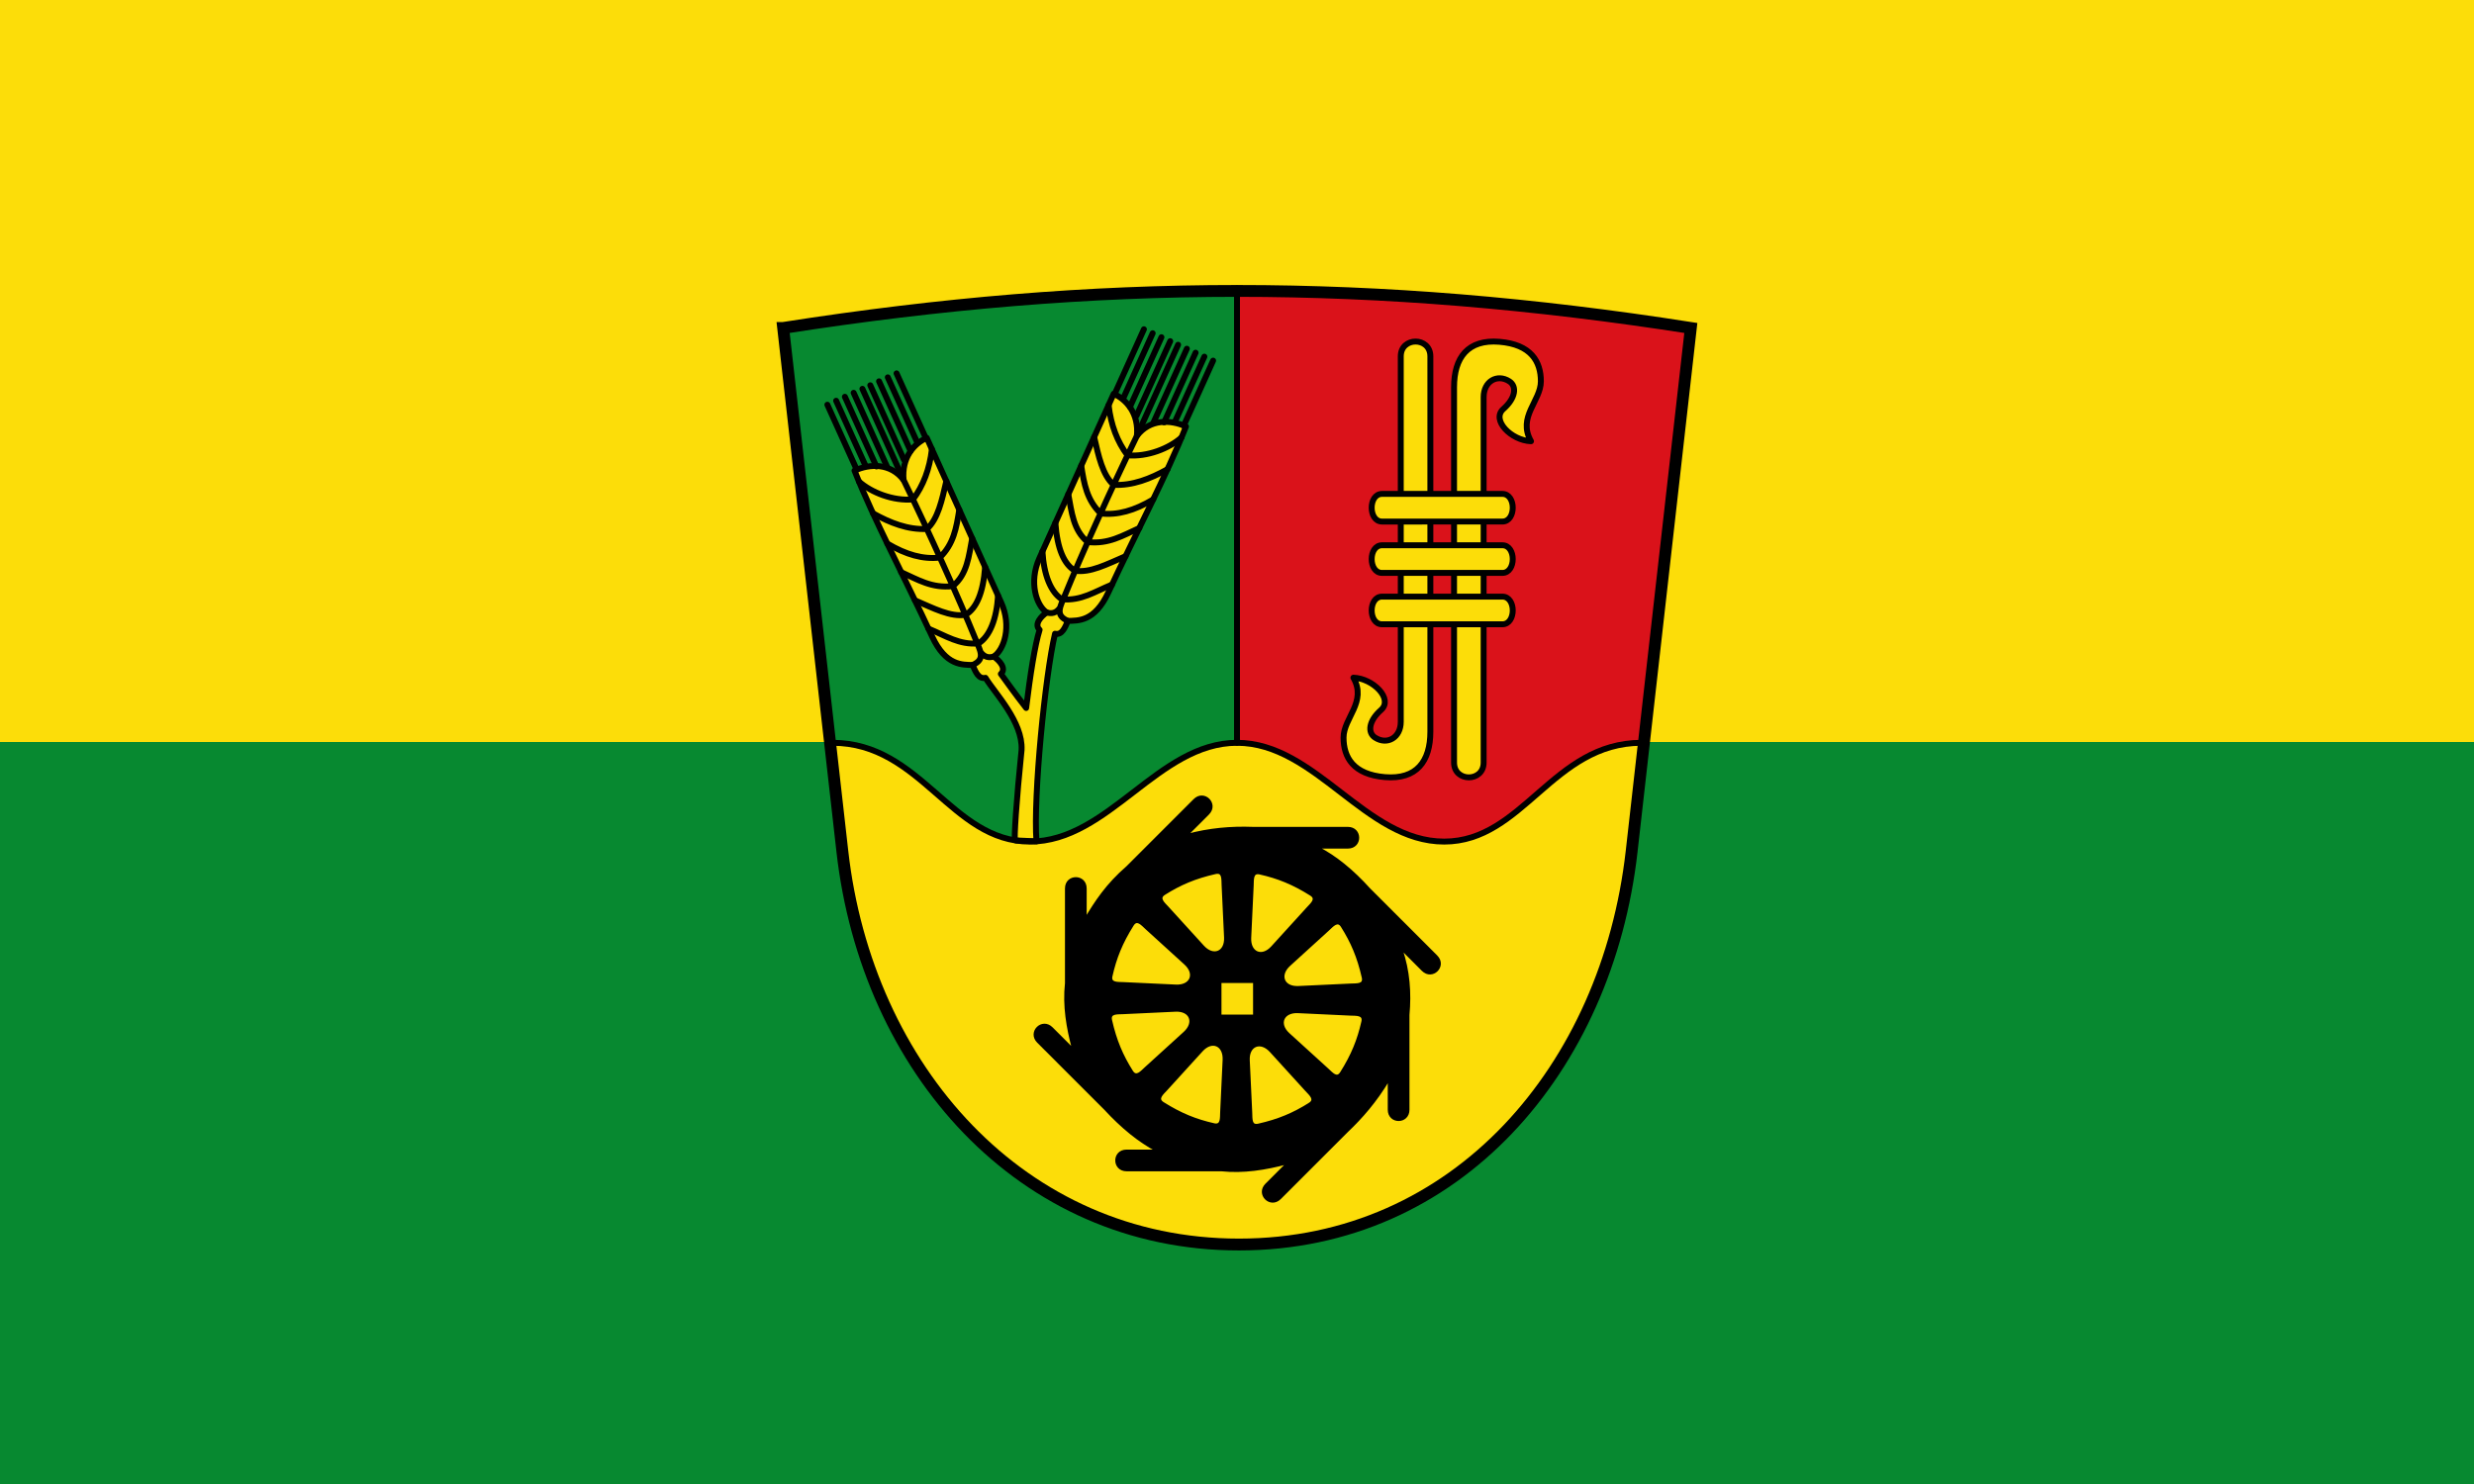 <svg xmlns="http://www.w3.org/2000/svg" width="500" height="300"><path d="M500 150V0H0v150" color="#000" fill="#fcdd09"/><path d="M500 300V150H0v150" color="#000" fill="#078930"/><path d="M168.25 150.163c17.945 0 23.927 19.967 39.878 19.967s25.92-19.967 41.872-19.967c15.951 0 25.92 19.967 41.872 19.967 15.95 0 21.933-19.967 39.878-19.967-.044 19.693-3.863 36.637-9.97 51.915-11.572 26.87-36.167 50.612-71.78 49.919-35.613-.693-60.004-21.736-73.774-53.912-5.254-15.974-8.238-31.948-7.976-47.922z" fill="#fcdd09" fill-rule="evenodd"/><path d="M291.872 170.13c15.95 0 21.933-19.967 39.878-19.967l9.97-83.864c-30.574-4.234-61.147-8.102-91.72-7.987v91.85c15.951 0 25.92 19.968 41.872 19.968z" fill="#da121a" fill-rule="evenodd"/><path d="M208.128 170.13c-15.95 0-21.933-19.967-39.878-19.967l-9.97-83.864c30.574-4.234 61.147-8.102 91.72-7.987v91.85c-15.951 0-25.92 19.968-41.872 19.968z" fill="#078930" fill-rule="evenodd"/><path d="M293.866 154.156c0 3.994 5.981 3.994 5.981 0v-73.88c0-3.195 2.74-4.76 5.184-3.195 1.557.997 1.32 3.373-1.196 5.591-2.516 2.219 1.595 6.39 5.585 6.526-2.793-4.928 1.992-8.123 1.992-12.117 0-3.993-1.988-7.46-8.374-7.987-6.387-.527-9.172 3.195-9.172 9.185zM289.08 72.041c0-3.994-5.981-3.994-5.981 0v73.88c0 3.195-2.74 4.76-5.184 3.195-1.557-.997-1.32-3.373 1.196-5.591 2.516-2.219-1.595-6.39-5.585-6.526 2.793 4.928-1.992 8.123-1.992 12.117 0 3.993 1.988 7.46 8.374 7.987 6.387.527 9.172-3.195 9.172-9.185z" fill="#fcdd09" fill-rule="evenodd" stroke="#000" stroke-width="1.197" stroke-linecap="round" stroke-linejoin="round"/><path d="M279.31 99.844h24.326c2.791 0 2.791 5.591 0 5.591H279.31c-2.791 0-2.791-5.59 0-5.59zM279.31 110.227h24.326c2.791 0 2.791 5.591 0 5.591H279.31c-2.791 0-2.791-5.59 0-5.59zM279.31 120.61h24.326c2.791 0 2.791 5.592 0 5.592H279.31c-2.791 0-2.791-5.591 0-5.591zM202.276 136.233c1.2-1.102-.331-2.767-1.448-3.503 2.106-1.36 3.679-6.138 1.501-10.958l-15.027-33.255c-2.655 1.204-5.1 4.053-4.685 8.51-2.628-3.454-6.821-3.295-9.919-1.892 3.923 9.924 10.172 21.649 15.688 33.537 2.784 6 6.155 5.684 8.174 5.764.58 1.314 1.178 2.918 2.605 2.587 1.91 3.13 7.569 8.889 7.3 14.561-1.048 10.122-1.57 18.305-1.322 18.305l4.327.194c-.67-9.017 1.76-33.577 3.751-41.973 1.427.33 2.026-1.274 2.605-2.587 2.02-.08 5.39.236 8.175-5.765 5.515-11.888 11.764-23.613 15.687-33.536-3.098-1.404-7.291-1.562-9.919 1.892.415-4.457-2.03-7.307-4.685-8.51l-15.027 33.255c-2.178 4.82-.605 9.597 1.5 10.958-1.115.735-2.646 2.4-1.447 3.502-.956 3.047-1.907 9.148-2.72 15.802-2.563-3.309-3.431-4.598-5.114-6.888z" fill="#fcdd09" fill-rule="evenodd" stroke="#000" stroke-width="1.197" stroke-linecap="round" stroke-linejoin="round"/><path d="M182.617 97.028c5.157 10.564 11.488 24.684 14.353 31.746 1.14 2.813 2.313 4.448-.41 5.662m-8.223-43.629c-.46 4.02-1.75 7.393-3.823 10.155-4.01.346-8.392-1.38-10.915-3.612m17.655-.086c-.874 3.827-1.703 7.716-3.932 9.669-3.824.186-7.4-1.217-10.889-3.161m17.435-.725c-.594 3.768-1.135 6.919-3.932 9.67-3.404.387-6.793-.571-10.612-2.833m17.157-1.053c-.683 3.54-.98 7.277-3.932 9.669-4.25.455-7.01-1.305-10.428-2.833m16.973-1.053c-.386 5.269-1.76 8.352-3.932 9.67-3.112.494-6.431-1.298-10.253-2.926m16.799-.96c-.282 4.732-1.662 8.215-3.932 9.669-3.954.341-6.59-1.538-10.13-2.978m-5.03-30.061l-8.323-18.42m5.03 15.848l-6.8-15.046m4.593 14.884l-6.363-14.082m4.158 13.92l-5.928-13.118m4.158 13.92l-5.928-13.117m15.472 11.115l-6.799-15.046m8.134 13.28l-6.363-14.082m7.698 12.316l-5.928-13.119m7.698 12.317l-5.928-13.119m19.631 57.251c-.948.271-1.868.196-2.7-.997m13.43-7.916c.948.27 1.868.196 2.7-.997m11.003-43.136l5.928-13.118m-4.158 13.92l5.928-13.118m-4.593 14.884l6.364-14.082M229.7 84.02l6.8-15.047m2.746 17.05l5.927-13.119m-7.698 12.316l5.928-13.118m-8.133 13.28l6.363-14.082m-8.57 14.244l6.8-15.047m-10.094 17.618l8.324-18.42m-27.415 41.79c.283 4.732 1.662 8.215 3.932 9.67 3.954.34 6.59-1.539 10.13-2.978M213.291 105.7c.386 5.269 1.76 8.351 3.932 9.669 3.112.494 6.431-1.298 10.253-2.925m-11.572-12.528c.683 3.541.98 7.277 3.932 9.67 4.25.454 7.01-1.306 10.428-2.834m-11.747-12.62c.594 3.769 1.135 6.92 3.932 9.67 3.404.387 6.793-.57 10.612-2.832m-11.93-12.62c.874 3.826 1.703 7.715 3.932 9.669 3.824.185 7.4-1.218 10.889-3.161M224.05 81.894c.46 4.02 1.75 7.392 3.822 10.154 4.01.346 8.392-1.38 10.915-3.611m-9.018-.323c-5.157 10.564-11.488 24.684-14.352 31.746-1.142 2.814-2.314 4.449.409 5.663" fill="none" stroke="#000" stroke-width="1.197" stroke-linecap="round" stroke-linejoin="round"/><path d="M168.25 150.163c17.945 0 23.927 19.967 39.878 19.967s25.92-19.967 41.872-19.967c15.951 0 25.92 19.967 41.872 19.967 15.95 0 21.933-19.967 39.878-19.967" fill="none" stroke="#000" stroke-width="1.197"/><g fill-rule="evenodd" stroke="#000"><path d="M270.091 306.383c-8.693-9.637-17.386-16.638-26.08-21.083H259.1c7 0 7-10 0-10h-48c-11.128-.433-22.256.544-33.384 3.568l10.704-10.704c4.95-4.95-2.121-12.02-7.07-7.071l-33.942 33.94c-10.54 9.15-15.977 17.66-21.083 26.13v-15.138c0-7-10-7-10 0v48c-1.253 11.535.699 22.536 3.568 33.384l-10.704-10.704c-4.95-4.95-12.02 2.121-7.071 7.07l33.941 33.942c8.71 9.46 17.42 16.468 26.13 21.083H147.05c-7 0-7 10 0 10h48c11.128 1.165 22.256-.598 33.384-3.568l-10.704 10.704c-4.95 4.95 2.121 12.02 7.07 7.071l33.942-33.941c7.32-6.96 14.452-15.038 21.083-26.13v15.139c0 7 10 7 10 0v-48c.996-11.128.271-22.256-3.568-33.384l10.704 10.704c4.95 4.95 12.02-2.121 7.071-7.07l-33.94-33.942" stroke-linecap="round" stroke-linejoin="round" transform="matrix(.399 0 0 .399 169.018 57.513)"/><path d="M166.192 308.819c7.96-5.02 15.537-8.278 25.869-10.616 3.901-.882 3.457 3 3.603 6.085l1.252 26.54c.359 7.608-6.002 10.082-11.087 4.493l-17.882-19.652c-1.987-2.184-5.138-4.717-1.755-6.85zM239.65 415.058c-7.96 5.019-15.537 8.278-25.869 10.615-3.901.883-3.457-2.999-3.602-6.084l-1.253-26.541c-.358-7.608 6.002-10.081 11.087-4.493l17.882 19.653c1.987 2.184 5.138 4.716 1.755 6.85zM139.389 350.348c2.079-9.177 5.132-16.84 10.785-25.798 2.135-3.383 4.566-.324 6.85 1.755l19.653 17.882c5.633 5.125 2.884 11.372-4.663 11.016l-26.54-1.252c-2.95-.14-6.97.298-6.085-3.603zM266.454 373.528c-2.08 9.178-5.133 16.84-10.786 25.798-2.135 3.383-4.565.324-6.85-1.754l-19.653-17.882c-5.633-5.126-2.884-11.373 4.663-11.017l26.541 1.253c2.949.139 6.968-.299 6.085 3.602zM149.802 398.667c-5.02-7.96-8.278-15.537-10.616-25.869-.883-3.9 3-3.457 6.084-3.602l26.542-1.252c7.607-.36 10.08 6.002 4.492 11.086l-19.653 17.882c-2.183 1.987-4.716 5.139-6.85 1.755zM256.04 325.21c5.02 7.959 8.279 15.536 10.616 25.868.883 3.902-2.999 3.457-6.084 3.603l-26.541 1.252c-7.608.359-10.081-6.002-4.493-11.087l19.653-17.882c2.183-1.987 4.716-5.138 6.85-1.755zM191.331 425.47c-9.177-2.079-16.84-5.132-25.798-10.785-3.383-2.134-.324-4.565 1.755-6.85l17.882-19.653c5.125-5.632 11.372-2.884 11.016 4.663l-1.252 26.541c-.14 2.95.298 6.969-3.603 6.085zM214.511 298.406c9.177 2.08 16.84 5.133 25.798 10.785 3.383 2.135.324 4.566-1.755 6.85l-17.882 19.653c-5.125 5.633-11.372 2.884-11.016-4.663l1.252-26.54c.14-2.95-.298-6.969 3.603-6.085z" fill="#fcdd09" transform="matrix(.399 0 0 .399 169.018 57.513)"/><path d="M211.6 353.4v17h-17v-17z" fill="#fcdd09" stroke-linecap="round" stroke-linejoin="round" transform="matrix(.399 0 0 .399 169.018 57.513)"/></g><path d="M158.28 66.299l11.964 105.828c4.955 43.83 36.108 79.46 80.155 79.46 44.047 0 74.402-35.63 79.357-79.46l11.963-105.828c-63.805-9.984-119.634-9.984-183.438 0z" fill="none" stroke="#000" stroke-width="2.394"/><path d="M250 58.312v91.85" fill="none" stroke="#000" stroke-width="1.197" stroke-linecap="round" stroke-linejoin="round"/></svg>